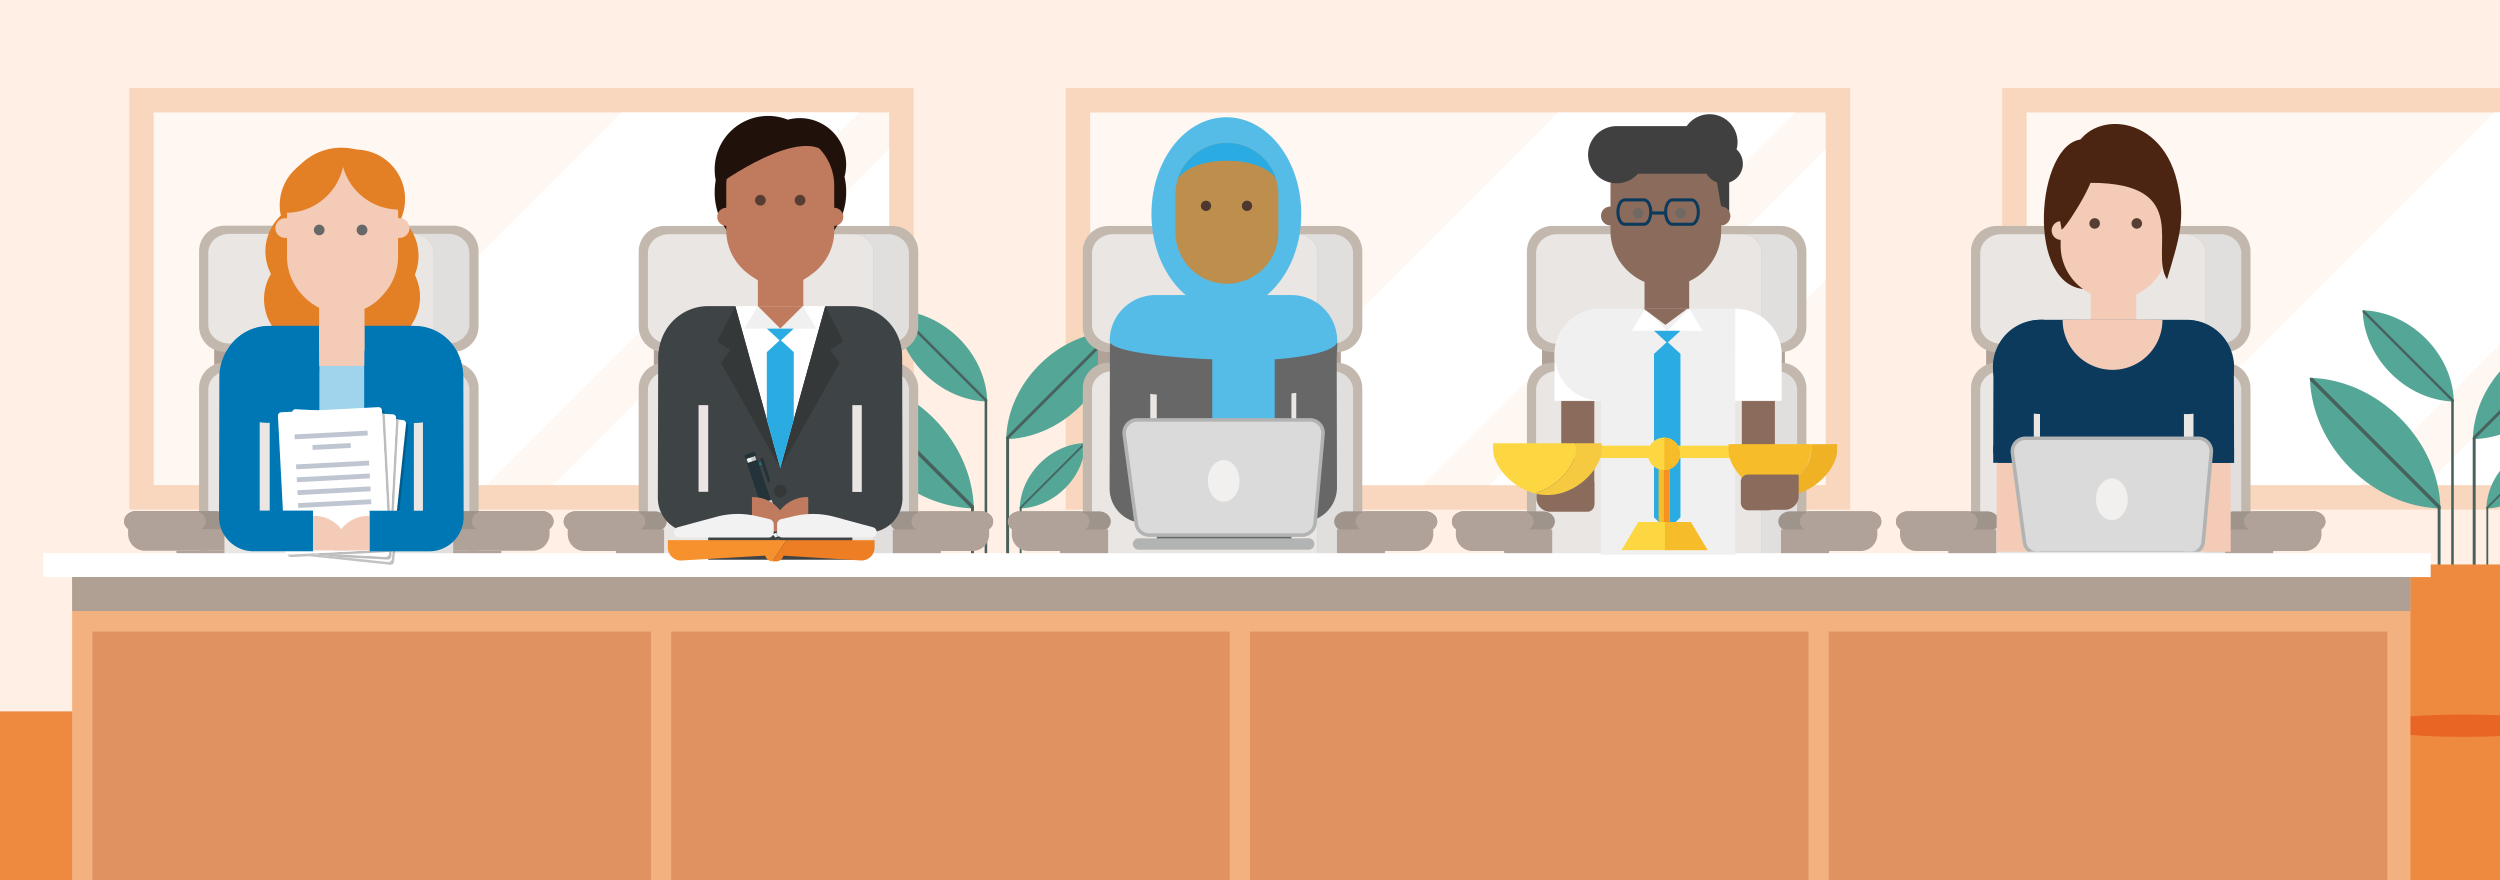 <svg id="Layer_1" data-name="Layer 1" xmlns="http://www.w3.org/2000/svg" xmlns:xlink="http://www.w3.org/1999/xlink" viewBox="0 0 3750 1320"><rect x="0" y="0" width="3750" height="1320" fill="#808080" stroke="none"/><defs><style>.cls-1{fill:none;}.cls-2{clip-path:url(#clip-path);}.cls-3{fill:#ffefe5;}.cls-4{fill:#ed8a40;}.cls-5{fill:#f9d7be;}.cls-6{fill:#fff7f2;}.cls-7{clip-path:url(#clip-path-2);}.cls-31,.cls-36,.cls-63,.cls-8{fill:#fff;}.cls-9{clip-path:url(#clip-path-3);}.cls-10{clip-path:url(#clip-path-4);}.cls-11{fill:#54a696;}.cls-12{fill:#47615d;}.cls-13{fill:#e86524;}.cls-14{fill:#b0a298;}.cls-15{fill:#c3b8ae;}.cls-16{fill:#e1dfdd;}.cls-17{fill:#eae6e3;}.cls-18{fill:#9f948c;}.cls-19{fill:#f3b180;}.cls-20{fill:#b0a093;}.cls-21{fill:#e09360;}.cls-22{clip-path:url(#clip-path-5);}.cls-23{fill:#f3cbb7;}.cls-24{fill:#0c3a5c;}.cls-25{fill:#4b2511;}.cls-26{fill:#573e32;}.cls-27{fill:#b2b3b3;}.cls-28{fill:#dbdada;}.cls-29{fill:#f1f0ef;}.cls-30{fill:#8b6c5c;}.cls-31,.cls-36{stroke-miterlimit:10;}.cls-31{stroke:url(#linear-gradient);}.cls-32{fill:#f0f0f0;}.cls-33{fill:#2aace2;}.cls-34,.cls-42{fill:#666766;}.cls-34{opacity:0.7;}.cls-34,.cls-62{isolation:isolate;}.cls-35{fill:#404040;}.cls-36{stroke:url(#linear-gradient-2);}.cls-37{fill:#f7bc2a;}.cls-38{fill:#f6901e;}.cls-39{fill:#fdd742;}.cls-40{fill:#f5ca41;}.cls-41{fill:#eeb224;}.cls-43{fill:#be8e4d;}.cls-44{fill:#0077b5;}.cls-45{fill:#55bce8;}.cls-46{fill:#4d372f;}.cls-47{fill:#c07b5f;}.cls-48{fill:#20120b;}.cls-49{fill:#3e4346;}.cls-50{fill:#343839;}.cls-51{fill:#0a8688;}.cls-52{fill:#243239;}.cls-53{fill:#edf2f2;}.cls-54{opacity:0.2;}.cls-55{fill:#f6912d;}.cls-56{fill:#f2f2f2;}.cls-57{fill:#ed7e23;}.cls-58{fill:#e38026;}.cls-59{fill:#040505;}.cls-60{fill:#9fd4ec;}.cls-61{fill:#676868;}.cls-62{fill:#0e0f1a;opacity:0.25;}.cls-62,.cls-63,.cls-64,.cls-65{fill-rule:evenodd;}.cls-64{fill:#bebdbd;}.cls-65{fill:#c0c6d1;}</style><clipPath id="clip-path"><rect class="cls-1" width="3750" height="1320"/></clipPath><clipPath id="clip-path-2"><rect class="cls-1" x="230.57" y="168.68" width="1103.15" height="558.92"/></clipPath><clipPath id="clip-path-3"><rect class="cls-1" x="1635.31" y="168.75" width="1103.15" height="558.92"/></clipPath><clipPath id="clip-path-4"><rect class="cls-1" x="3040.05" y="168.71" width="1103.15" height="558.92"/></clipPath><clipPath id="clip-path-5"><rect class="cls-1" x="2878.87" y="165.42" width="568" height="662.2"/></clipPath><linearGradient id="linear-gradient" x1="2366.71" y1="719.36" x2="2366.71" y2="858.37" gradientTransform="matrix(1, 0, 0, -1, 0, 1321)" gradientUnits="userSpaceOnUse"><stop offset="0" stop-color="#fff" stop-opacity="0.5"/><stop offset="1" stop-color="#fff" stop-opacity="0"/></linearGradient><linearGradient id="linear-gradient-2" x1="6647.14" y1="719.36" x2="6647.14" y2="858.37" gradientTransform="translate(9284.73 1321) rotate(180)" xlink:href="#linear-gradient"/></defs><g class="cls-2"><g id="BG"><rect class="cls-3" x="-107.8" y="-2.87" width="4554.93" height="1321.84"/><rect class="cls-4" x="-107.8" y="1067.04" width="4557.2" height="255"/><rect class="cls-5" x="193.86" y="131.88" width="1176.74" height="632.51"/><rect class="cls-6" x="230.57" y="168.68" width="1103.15" height="558.92"/><g class="cls-7"><rect class="cls-8" x="285.38" y="268.13" width="1199.02" height="252.33" transform="translate(-19.63 741.2) rotate(-45)"/><rect class="cls-8" x="534.8" y="451.45" width="1199.02" height="139.48" transform="translate(-36.3 954.73) rotate(-45)"/></g><rect class="cls-5" x="1598.56" y="131.88" width="1176.74" height="632.51"/><rect class="cls-6" x="1635.31" y="168.75" width="1103.15" height="558.92"/><g class="cls-9"><rect class="cls-8" x="1690.15" y="268.16" width="1199.02" height="252.33" transform="translate(391.79 1734.53) rotate(-45)"/><rect class="cls-8" x="1939.51" y="451.42" width="1199.02" height="139.48" transform="translate(375.15 1948) rotate(-45)"/></g><rect class="cls-5" x="3003.26" y="131.88" width="1176.74" height="632.51"/><rect class="cls-6" x="3040.05" y="168.71" width="1103.15" height="558.92"/><g class="cls-10"><rect class="cls-8" x="3094.86" y="268.13" width="1199.02" height="252.33" transform="translate(803.24 2727.8) rotate(-45)"/><rect class="cls-8" x="3344.21" y="451.38" width="1199.02" height="139.48" transform="translate(786.6 2941.27) rotate(-45)"/></g><ellipse class="cls-4" cx="1495.48" cy="1100.38" rx="152.7" ry="11.05"/><path class="cls-11" d="M1460.85,762.72c-1.38-.1-2.66-.1-4-.2h-.4c-45.87-2.27-93.41-22.69-131.1-60.37s-58.2-85.43-60.37-131.5c-.1-1.38-.1-2.66-.19-4,1.28.1,2.66.1,3.94.2,46.07,2.17,93.71,22.69,131.5,60.37s58.2,85.42,60.37,131.39v.79A14.34,14.34,0,0,1,1460.85,762.72Z"/><path class="cls-12" d="M1460.85,762.72c-1.38-.1-2.66-.1-4-.2L1264.94,570.65c-.1-1.38-.1-2.66-.19-4,1.28.1,2.66.1,3.94.2q95.88,95.88,191.87,191.86v.79A13.15,13.15,0,0,1,1460.85,762.72Z"/><path class="cls-11" d="M1480.78,602.32c-.89,0-1.88-.1-2.76-.1a3,3,0,0,1-1-.1c-31.76-1.77-64.61-16-90.65-42.12-26.34-26.34-40.65-59.58-42.13-91.74-.09-1-.09-1.87-.09-2.76.88,0,1.87.1,2.76.1,32.16,1.58,65.4,15.78,91.74,42.12s40.64,59.68,42.12,91.74v.1A12.73,12.73,0,0,0,1480.78,602.32Z"/><path class="cls-12" d="M1480.78,602.32c-.89,0-1.88-.1-2.76-.1l-1-1L1344.16,468.36a26.49,26.49,0,0,1-.1-2.76c.88,0,1.87.1,2.76.1q66.89,66.87,133.86,133.86v.1A23.74,23.74,0,0,0,1480.78,602.32Z"/><path class="cls-11" d="M1628,664.37c0,.69-.1,1.38-.1,2-1.09,23.08-11.35,47-30.29,65.89-18.74,18.75-42.31,29-65.2,30.29a2.15,2.15,0,0,0-.79.1c-.69,0-1.28.1-2,.1,0-.7.1-1.39.1-2h0c1.08-23.08,11.34-47,30.28-65.89s42.81-29.2,66-30.29C1626.67,664.47,1627.36,664.47,1628,664.37Z"/><path class="cls-12" d="M1628,664.37c0,.69-.1,1.38-.1,2l-96.28,96.28c-.69,0-1.28.1-2,.1,0-.7.1-1.39.1-2h0L1626,664.47A12.55,12.55,0,0,0,1628,664.37Z"/><path class="cls-11" d="M1670.77,497.16c0,1.09-.1,2.17-.1,3.26-1.87,38-18.74,77.34-49.82,108.41-30.87,30.78-69.74,47.64-107.22,49.72-.4,0-.79.1-1.19.1-1.08.09-2.17.09-3.25.09a5.16,5.16,0,0,1,.1-1.28,13,13,0,0,1,.1-2c1.77-38,18.64-77.24,49.81-108.41s70.43-48,108.41-49.82C1668.6,497.16,1669.68,497.16,1670.77,497.16Z"/><path class="cls-12" d="M1670.77,497.16c0,1.09-.1,2.17-.1,3.26L1512.44,658.65c-1.08.09-2.17.09-3.25.09a5.16,5.16,0,0,1,.1-1.28,13,13,0,0,1,.1-2l158.22-158.23C1668.6,497.16,1669.68,497.16,1670.77,497.16Z"/><path class="cls-12" d="M1513.63,657.46V847.85h-4.44v-189a5.12,5.12,0,0,1,.1-1.28C1510.67,657.46,1512.15,657.46,1513.63,657.46Z"/><path class="cls-12" d="M1480.78,602.32V847.85h-3.85V599.66h3.75A23.74,23.74,0,0,0,1480.78,602.32Z"/><path class="cls-12" d="M1532.37,760.74v87.11h-2.76v-85c0-.69.1-1.38.1-2h0A23.57,23.57,0,0,1,1532.37,760.74Z"/><path class="cls-12" d="M1460.85,762.72v85h-4.34V759.46h4.24C1460.85,760.64,1460.85,761.73,1460.85,762.72Z"/><path class="cls-4" d="M1570.74,1083H1420.21q-34.34-118.08-68.56-236.26H1639.4Q1605.07,965,1570.74,1083Z"/><ellipse class="cls-13" cx="1495.48" cy="1088.54" rx="144.91" ry="16.77"/><ellipse class="cls-4" cx="3695.36" cy="1100.38" rx="152.7" ry="11.05"/><path class="cls-11" d="M3660.83,762.72c-1.38-.1-2.66-.1-4-.2h-.4c-45.87-2.27-93.41-22.69-131.1-60.37s-58.2-85.43-60.37-131.5c-.1-1.38-.1-2.66-.19-4,1.28.1,2.66.1,3.94.2,46.07,2.17,93.71,22.69,131.5,60.37s58.2,85.42,60.37,131.39v.79C3660.73,760.64,3660.73,761.73,3660.83,762.72Z"/><path class="cls-12" d="M3660.83,762.72c-1.38-.1-2.66-.1-4-.2L3464.92,570.65c-.1-1.38-.1-2.66-.19-4,1.28.1,2.66.1,3.94.2q95.88,95.88,191.87,191.86v.79C3660.73,760.64,3660.73,761.73,3660.83,762.72Z"/><path class="cls-11" d="M3680.66,602.32c-.89,0-1.87-.1-2.76-.1a3,3,0,0,1-1-.1c-31.76-1.77-64.61-16-90.65-42.12-26.34-26.34-40.65-59.58-42.12-91.74a26.4,26.4,0,0,1-.1-2.76c.88,0,1.87.1,2.76.1,32.16,1.58,65.4,15.78,91.74,42.12s40.64,59.68,42.12,91.74v.1A25.4,25.4,0,0,0,3680.66,602.32Z"/><path class="cls-12" d="M3680.66,602.32c-.89,0-1.87-.1-2.76-.1l-1-1L3544,468.36a26.49,26.49,0,0,1-.1-2.76c.89,0,1.87.1,2.76.1q66.89,66.87,133.86,133.86v.1C3680.56,600.54,3680.66,601.43,3680.66,602.32Z"/><path class="cls-11" d="M3827.94,664.37c0,.69-.1,1.38-.1,2-1.09,23.08-11.35,47-30.29,65.89-18.74,18.75-42.31,29-65.2,30.29a2.15,2.15,0,0,0-.79.1c-.69,0-1.28.1-2,.1,0-.7.1-1.39.1-2h0c1.08-23.08,11.34-47,30.28-65.89s42.81-29.2,66-30.29C3826.56,664.47,3827.25,664.47,3827.94,664.37Z"/><path class="cls-12" d="M3827.94,664.37c0,.69-.1,1.38-.1,2l-96.28,96.28c-.69,0-1.28.1-2,.1,0-.7.1-1.39.1-2h0L3826,664.47A13.74,13.74,0,0,0,3827.94,664.37Z"/><path class="cls-11" d="M3870.75,497.16c0,1.09-.1,2.17-.1,3.26-1.87,38-18.74,77.34-49.82,108.41-30.87,30.78-69.74,47.64-107.22,49.72-.4,0-.79.1-1.19.1-1.08.09-2.17.09-3.25.09a5.16,5.16,0,0,1,.1-1.28,13,13,0,0,1,.1-2c1.77-38,18.64-77.24,49.81-108.41s70.43-48,108.41-49.82A31.3,31.3,0,0,1,3870.75,497.16Z"/><path class="cls-12" d="M3870.75,497.16c0,1.09-.1,2.17-.1,3.26q-79.17,79.16-158.23,158.23c-1.08.09-2.17.09-3.25.09a5.16,5.16,0,0,1,.1-1.28,13,13,0,0,1,.1-2l158.22-158.23A31.3,31.3,0,0,1,3870.75,497.16Z"/><path class="cls-12" d="M3713.51,657.46V847.85h-4.44v-189a5.12,5.12,0,0,1,.1-1.28C3710.55,657.46,3712,657.46,3713.51,657.46Z"/><path class="cls-12" d="M3680.66,602.32V847.85h-3.85V599.66h3.75C3680.56,600.54,3680.66,601.43,3680.66,602.32Z"/><path class="cls-12" d="M3732.35,760.74v87.11h-2.76v-85c0-.69.1-1.38.1-2h0A23.57,23.57,0,0,1,3732.35,760.74Z"/><path class="cls-12" d="M3660.83,762.72v85h-4.34V759.46h4.24C3660.73,760.64,3660.73,761.73,3660.83,762.72Z"/><path class="cls-4" d="M3770.62,1083H3620.09q-34.32-118.08-68.56-236.26h287.75Q3805,965,3770.62,1083Z"/><ellipse class="cls-13" cx="3695.36" cy="1088.54" rx="144.91" ry="16.77"/></g><g id="chairs"><rect class="cls-14" x="321.31" y="474.57" width="30.19" height="312.31"/><rect class="cls-14" x="655.51" y="474.57" width="30.19" height="312.31"/><path class="cls-15" d="M679.49,527.74H337a38.35,38.35,0,0,1-38.37-38.37V376.92A38.35,38.35,0,0,1,337,338.54h342.5a38.36,38.36,0,0,1,38.37,38.38V489.37A38.42,38.42,0,0,1,679.49,527.74Z"/><path class="cls-16" d="M704,379V487c0,15.59-14.21,28.22-31.67,28.22H619c17.46,0,31.66-12.63,31.66-28.22V379c0-15.59-14.2-28.22-31.66-28.22h53.26C689.84,350.77,704,363.5,704,379Z"/><path class="cls-15" d="M679.49,979H337a38.35,38.35,0,0,1-38.37-38.37V582.1A38.35,38.35,0,0,1,337,543.72h342.5a38.36,38.36,0,0,1,38.37,38.38V940.67A38.35,38.35,0,0,1,679.49,979Z"/><path class="cls-16" d="M704,584.27V938.4c0,15.59-14.21,28.21-31.67,28.21H619c17.46,0,31.66-12.62,31.66-28.21V584.27c0-15.59-14.2-28.22-31.66-28.22h53.26C689.84,556.05,704,568.78,704,584.27Z"/><path class="cls-17" d="M650.68,379V487c0,15.59-14.2,28.22-31.66,28.22H344.09c-17.46,0-31.66-12.63-31.66-28.22V379c0-15.59,14.2-28.22,31.66-28.22H619C636.57,350.77,650.68,363.5,650.68,379Z"/><path class="cls-17" d="M650.68,584.27V938.4c0,15.59-14.2,28.21-31.66,28.21H344.09c-17.46,0-31.66-12.62-31.66-28.21V584.27c0-15.59,14.2-28.22,31.66-28.22H619C636.57,556.05,650.68,568.78,650.68,584.27Z"/><path class="cls-18" d="M340.74,781.85a14,14,0,0,1-5.33,10.85,19.73,19.73,0,0,1-12.72,4.54H204.31c-10,0-18.05-6.9-18.05-15.29a14,14,0,0,1,5.33-10.85,19.79,19.79,0,0,1,12.72-4.54H322.69C332.65,766.46,340.74,773.37,340.74,781.85Z"/><path class="cls-14" d="M336.69,793.69H192.18V801a25.09,25.09,0,0,0,25.06,25.06H336.69Z"/><polygon class="cls-14" points="336.69 826.14 264.39 826.14 284.51 1011.79 336.69 1011.79 336.69 826.14"/><path class="cls-14" d="M308.58,781.85a14,14,0,0,1-5.33,10.85,19.73,19.73,0,0,1-12.72,4.54H204.21c-10,0-18.05-6.9-18.05-15.29a14,14,0,0,1,5.33-10.85,19.79,19.79,0,0,1,12.72-4.54h86.32C300.49,766.46,308.58,773.37,308.58,781.85Z"/><path class="cls-18" d="M675.84,781.85a14,14,0,0,0,5.32,10.85,19.78,19.78,0,0,0,12.73,4.54H812.26c10,0,18-6.9,18-15.29A14,14,0,0,0,825,771.1a19.83,19.83,0,0,0-12.73-4.54H693.89C683.92,766.46,675.84,773.37,675.84,781.85Z"/><path class="cls-14" d="M679.78,793.69H824.3V801a25.1,25.1,0,0,1-25.06,25.06H679.78Z"/><polygon class="cls-14" points="679.78 826.14 752.09 826.14 731.97 1011.79 679.78 1011.79 679.78 826.14"/><path class="cls-14" d="M707.9,781.85a14,14,0,0,0,5.32,10.85A19.78,19.78,0,0,0,726,797.24h86.31c10,0,18-6.9,18-15.29A14,14,0,0,0,825,771.1a19.83,19.83,0,0,0-12.73-4.54H726C716,766.46,707.9,773.37,707.9,781.85Z"/><rect class="cls-14" x="980.75" y="474.97" width="30.19" height="312.31"/><rect class="cls-14" x="1314.86" y="474.97" width="30.19" height="312.31"/><path class="cls-15" d="M1338.93,528.14H996.43a38.35,38.35,0,0,1-38.37-38.38V377.31a38.35,38.35,0,0,1,38.37-38.37h342.5a38.35,38.35,0,0,1,38.37,38.37V489.76A38.35,38.35,0,0,1,1338.93,528.14Z"/><path class="cls-16" d="M1363.39,379.48v108c0,15.58-14.2,28.21-31.66,28.21h-53.27c17.46,0,31.66-12.63,31.66-28.21v-108c0-15.59-14.2-28.21-31.66-28.21h53.27C1349.19,351.27,1363.39,363.89,1363.39,379.48Z"/><path class="cls-15" d="M1338.93,979.54H996.43a38.35,38.35,0,0,1-38.37-38.38V582.49a38.35,38.35,0,0,1,38.37-38.37h342.5a38.35,38.35,0,0,1,38.37,38.37V941.07A38.44,38.44,0,0,1,1338.93,979.54Z"/><path class="cls-16" d="M1363.39,584.76V938.9c0,15.58-14.2,28.21-31.66,28.21h-53.27c17.46,0,31.66-12.63,31.66-28.21V584.76c0-15.59-14.2-28.21-31.66-28.21h53.27C1349.19,556.55,1363.39,569.17,1363.39,584.76Z"/><path class="cls-17" d="M1310.12,379.48v108c0,15.58-14.2,28.21-31.66,28.21H1003.53c-17.46,0-31.66-12.63-31.66-28.21v-108c0-15.59,14.2-28.21,31.66-28.21h274.93C1295.92,351.27,1310.12,363.89,1310.12,379.48Z"/><path class="cls-17" d="M1310.12,584.76V938.9c0,15.58-14.2,28.21-31.66,28.21H1003.53c-17.46,0-31.66-12.63-31.66-28.21V584.76c0-15.59,14.2-28.21,31.66-28.21h274.93C1295.92,556.55,1310.12,569.17,1310.12,584.76Z"/><path class="cls-18" d="M1000.08,782.25a14,14,0,0,1-5.33,10.85A19.79,19.79,0,0,1,982,797.64H863.66c-10,0-18.06-6.91-18.06-15.29a14,14,0,0,1,5.33-10.86A19.81,19.81,0,0,1,863.66,767H982C992,767,1000.08,773.76,1000.08,782.25Z"/><path class="cls-14" d="M996,794.18H851.62v7.3a25.1,25.1,0,0,0,25.06,25.06H996.14V794.18Z"/><polygon class="cls-14" points="996.04 826.54 923.83 826.54 943.85 1012.19 996.04 1012.19 996.04 826.54"/><path class="cls-14" d="M968,782.25a14,14,0,0,1-5.32,10.85A19.83,19.83,0,0,1,950,797.64H863.66c-10,0-18.06-6.91-18.06-15.29a14,14,0,0,1,5.33-10.86A19.81,19.81,0,0,1,863.66,767H950C959.93,767,968,773.76,968,782.25Z"/><path class="cls-18" d="M1335.18,782.25a14,14,0,0,0,5.33,10.85,19.79,19.79,0,0,0,12.72,4.54H1471.6c10,0,18.06-6.91,18.06-15.29a14,14,0,0,0-5.33-10.86A19.81,19.81,0,0,0,1471.6,767H1353.23C1343.27,767,1335.18,773.76,1335.18,782.25Z"/><path class="cls-14" d="M1339.22,794.18h144.52v7.3a25.1,25.1,0,0,1-25.06,25.06H1339.22Z"/><polygon class="cls-14" points="1339.22 826.54 1411.43 826.54 1391.41 1012.19 1339.22 1012.19 1339.22 826.54"/><path class="cls-14" d="M1367.34,782.25a14,14,0,0,0,5.32,10.85,19.83,19.83,0,0,0,12.73,4.54h86.31c10,0,18.06-6.91,18.06-15.29a14,14,0,0,0-5.33-10.86A19.81,19.81,0,0,0,1471.7,767h-86.31C1375.43,767,1367.34,773.76,1367.34,782.25Z"/><rect class="cls-14" x="1646.9" y="474.97" width="30.19" height="312.31"/><rect class="cls-14" x="1981.01" y="474.97" width="30.19" height="312.31"/><path class="cls-15" d="M2005.08,528.14h-342.5a38.35,38.35,0,0,1-38.37-38.38V377.31a38.35,38.35,0,0,1,38.37-38.37h342.5a38.35,38.35,0,0,1,38.37,38.37V489.76A38.35,38.35,0,0,1,2005.08,528.14Z"/><path class="cls-16" d="M2029.54,379.48v108c0,15.58-14.2,28.21-31.66,28.21h-53.27c17.46,0,31.66-12.63,31.66-28.21v-108c0-15.59-14.2-28.21-31.66-28.21h53.27C2015.34,351.27,2029.54,363.89,2029.54,379.48Z"/><path class="cls-15" d="M2005.08,979.54h-342.5a38.35,38.35,0,0,1-38.37-38.38V582.49a38.35,38.35,0,0,1,38.37-38.37h342.5a38.35,38.35,0,0,1,38.37,38.37V941.07A38.44,38.44,0,0,1,2005.08,979.54Z"/><path class="cls-16" d="M2029.54,584.76V938.9c0,15.58-14.2,28.21-31.66,28.21h-53.27c17.46,0,31.66-12.63,31.66-28.21V584.76c0-15.59-14.2-28.21-31.66-28.21h53.27C2015.34,556.55,2029.54,569.17,2029.54,584.76Z"/><path class="cls-17" d="M1976.27,379.48v108c0,15.58-14.2,28.21-31.66,28.21H1669.68c-17.46,0-31.66-12.63-31.66-28.21v-108c0-15.59,14.2-28.21,31.66-28.21h274.93C1962.07,351.27,1976.27,363.89,1976.27,379.48Z"/><path class="cls-17" d="M1976.27,584.76V938.9c0,15.58-14.2,28.21-31.66,28.21H1669.68c-17.46,0-31.66-12.63-31.66-28.21V584.76c0-15.59,14.2-28.21,31.66-28.21h274.93C1962.07,556.55,1976.27,569.17,1976.27,584.76Z"/><path class="cls-18" d="M1666.23,782.25a14,14,0,0,1-5.33,10.85,19.79,19.79,0,0,1-12.72,4.54H1529.8c-10,0-18-6.91-18-15.29a14,14,0,0,1,5.33-10.86A19.8,19.8,0,0,1,1529.8,767h118.38C1658.14,767,1666.23,773.76,1666.23,782.25Z"/><path class="cls-14" d="M1662.19,794.18H1517.67v7.3a25.1,25.1,0,0,0,25.06,25.06h119.46Z"/><polygon class="cls-14" points="1662.19 826.54 1589.98 826.54 1610 1012.19 1662.19 1012.19 1662.19 826.54"/><path class="cls-14" d="M1634.17,782.25a14,14,0,0,1-5.33,10.85,19.79,19.79,0,0,1-12.72,4.54H1529.8c-10,0-18-6.91-18-15.29a14,14,0,0,1,5.33-10.86A19.8,19.8,0,0,1,1529.8,767h86.32C1626.08,767,1634.17,773.76,1634.17,782.25Z"/><path class="cls-18" d="M2001.33,782.25a14,14,0,0,0,5.32,10.85,19.83,19.83,0,0,0,12.73,4.54h118.37c10,0,18.06-6.91,18.06-15.29a14,14,0,0,0-5.33-10.86,19.81,19.81,0,0,0-12.73-4.53H2019.38C2009.42,767,2001.33,773.76,2001.33,782.25Z"/><path class="cls-14" d="M2005.37,794.18h144.52v7.3a25.1,25.1,0,0,1-25.06,25.06H2005.37Z"/><polygon class="cls-14" points="2005.37 826.54 2077.58 826.54 2057.56 1012.19 2005.37 1012.19 2005.37 826.54"/><path class="cls-14" d="M2033.49,782.25a14,14,0,0,0,5.32,10.85,19.83,19.83,0,0,0,12.73,4.54h86.31c10,0,18.05-6.91,18.05-15.29a14,14,0,0,0-5.32-10.86,19.83,19.83,0,0,0-12.73-4.53h-86.31C2041.58,767,2033.49,773.76,2033.49,782.25Z"/><rect class="cls-14" x="2313.05" y="474.97" width="30.19" height="312.31"/><rect class="cls-14" x="2647.16" y="474.97" width="30.19" height="312.31"/><path class="cls-15" d="M2671.23,528.14h-342.5a38.35,38.35,0,0,1-38.37-38.38V377.31a38.35,38.35,0,0,1,38.37-38.37h342.5a38.35,38.35,0,0,1,38.37,38.37V489.76A38.36,38.36,0,0,1,2671.23,528.14Z"/><path class="cls-16" d="M2695.69,379.48v108c0,15.58-14.2,28.21-31.67,28.21h-53.26c17.46,0,31.66-12.63,31.66-28.21v-108c0-15.59-14.2-28.21-31.66-28.21H2664C2681.49,351.27,2695.69,363.89,2695.69,379.48Z"/><path class="cls-15" d="M2671.23,979.54h-342.5a38.35,38.35,0,0,1-38.37-38.38V582.49a38.35,38.35,0,0,1,38.37-38.37h342.5a38.35,38.35,0,0,1,38.37,38.37V941.07A38.44,38.44,0,0,1,2671.23,979.54Z"/><path class="cls-16" d="M2695.69,584.76V938.9c0,15.58-14.2,28.21-31.67,28.21h-53.26c17.46,0,31.66-12.63,31.66-28.21V584.76c0-15.59-14.2-28.21-31.66-28.21H2664C2681.49,556.55,2695.69,569.17,2695.69,584.76Z"/><path class="cls-17" d="M2642.42,379.48v108c0,15.58-14.2,28.21-31.66,28.21H2335.83c-17.46,0-31.66-12.63-31.66-28.21v-108c0-15.59,14.2-28.21,31.66-28.21h274.93C2628.22,351.27,2642.42,363.89,2642.42,379.48Z"/><path class="cls-17" d="M2642.42,584.76V938.9c0,15.58-14.2,28.21-31.66,28.21H2335.83c-17.46,0-31.66-12.63-31.66-28.21V584.76c0-15.59,14.2-28.21,31.66-28.21h274.93C2628.22,556.55,2642.42,569.17,2642.42,584.76Z"/><path class="cls-18" d="M2332.38,782.25a14,14,0,0,1-5.33,10.85,19.79,19.79,0,0,1-12.72,4.54H2196c-10,0-18-6.91-18-15.29a14,14,0,0,1,5.33-10.86A19.78,19.78,0,0,1,2196,767h118.38C2324.29,767,2332.38,773.76,2332.38,782.25Z"/><path class="cls-14" d="M2328.34,794.18H2183.82v7.3a25.1,25.1,0,0,0,25.06,25.06h119.46Z"/><polygon class="cls-14" points="2328.34 826.54 2256.13 826.54 2276.15 1012.19 2328.34 1012.19 2328.34 826.54"/><path class="cls-14" d="M2300.22,782.25a14,14,0,0,1-5.32,10.85,19.83,19.83,0,0,1-12.73,4.54h-86.31c-10,0-18.06-6.91-18.06-15.29a14,14,0,0,1,5.33-10.86,19.81,19.81,0,0,1,12.73-4.53h86.31C2292.13,767,2300.22,773.76,2300.22,782.25Z"/><path class="cls-18" d="M2667.48,782.25a14,14,0,0,0,5.32,10.85,19.83,19.83,0,0,0,12.73,4.54H2803.9c10,0,18.06-6.91,18.06-15.29a14,14,0,0,0-5.33-10.86A19.81,19.81,0,0,0,2803.9,767H2685.53C2675.57,767,2667.48,773.76,2667.48,782.25Z"/><path class="cls-14" d="M2671.52,794.18H2816v7.3A25.1,25.1,0,0,1,2791,826.54H2671.52Z"/><polygon class="cls-14" points="2671.52 826.54 2743.73 826.54 2723.7 1012.19 2671.52 1012.19 2671.52 826.54"/><path class="cls-14" d="M2699.64,782.25A14,14,0,0,0,2705,793.1a19.83,19.83,0,0,0,12.73,4.54H2804c10,0,18.05-6.91,18.05-15.29a14,14,0,0,0-5.32-10.86A19.83,19.83,0,0,0,2804,767h-86.31C2707.72,767,2699.64,773.76,2699.64,782.25Z"/><rect class="cls-14" x="2979.2" y="474.97" width="30.19" height="312.31"/><rect class="cls-14" x="3313.31" y="474.97" width="30.19" height="312.31"/><path class="cls-15" d="M3337.38,528.14h-342.5a38.35,38.35,0,0,1-38.37-38.38V377.31a38.35,38.35,0,0,1,38.37-38.37h342.5a38.35,38.35,0,0,1,38.37,38.37V489.76A38.36,38.36,0,0,1,3337.38,528.14Z"/><path class="cls-16" d="M3361.84,379.48v108c0,15.58-14.21,28.21-31.67,28.21h-53.26c17.46,0,31.66-12.63,31.66-28.21v-108c0-15.59-14.2-28.21-31.66-28.21h53.26C3347.63,351.27,3361.84,363.89,3361.84,379.48Z"/><path class="cls-15" d="M3337.38,979.54h-342.5a38.35,38.35,0,0,1-38.37-38.38V582.49a38.35,38.35,0,0,1,38.37-38.37h342.5a38.35,38.35,0,0,1,38.37,38.37V941.07A38.44,38.44,0,0,1,3337.38,979.54Z"/><path class="cls-16" d="M3361.84,584.76V938.9c0,15.58-14.21,28.21-31.67,28.21h-53.26c17.46,0,31.66-12.63,31.66-28.21V584.76c0-15.59-14.2-28.21-31.66-28.21h53.26C3347.63,556.55,3361.84,569.17,3361.84,584.76Z"/><path class="cls-17" d="M3308.57,379.48v108c0,15.58-14.2,28.21-31.66,28.21H3002c-17.46,0-31.66-12.63-31.66-28.21v-108c0-15.59,14.2-28.21,31.66-28.21h274.93C3294.37,351.27,3308.57,363.89,3308.57,379.48Z"/><path class="cls-17" d="M3308.57,584.76V938.9c0,15.58-14.2,28.21-31.66,28.21H3002c-17.46,0-31.66-12.63-31.66-28.21V584.76c0-15.59,14.2-28.21,31.66-28.21h274.93C3294.37,556.55,3308.57,569.17,3308.57,584.76Z"/><path class="cls-18" d="M2998.53,782.25a14,14,0,0,1-5.33,10.85,19.79,19.79,0,0,1-12.72,4.54H2862.1c-10,0-18-6.91-18-15.29a14,14,0,0,1,5.33-10.86A19.78,19.78,0,0,1,2862.1,767h118.38C2990.44,767,2998.53,773.76,2998.53,782.25Z"/><path class="cls-14" d="M2994.49,794.18H2850v7.3A25.1,25.1,0,0,0,2875,826.54h119.46Z"/><polygon class="cls-14" points="2994.49 826.54 2922.28 826.54 2942.3 1012.19 2994.49 1012.19 2994.49 826.54"/><path class="cls-14" d="M2966.37,782.25A14,14,0,0,1,2961,793.1a19.79,19.79,0,0,1-12.72,4.54H2862c-10,0-18.06-6.91-18.06-15.29a14,14,0,0,1,5.33-10.86A19.81,19.81,0,0,1,2862,767h86.31C2958.28,767,2966.37,773.76,2966.37,782.25Z"/><path class="cls-18" d="M3333.63,782.25A14,14,0,0,0,3339,793.1a19.83,19.83,0,0,0,12.73,4.54h118.37c10,0,18-6.91,18-15.29a14,14,0,0,0-5.32-10.86,19.81,19.81,0,0,0-12.73-4.53H3351.68C3341.72,767,3333.63,773.76,3333.63,782.25Z"/><path class="cls-14" d="M3337.67,794.18h144.52v7.3a25.1,25.1,0,0,1-25.06,25.06H3337.67Z"/><polygon class="cls-14" points="3337.67 826.54 3409.88 826.54 3389.85 1012.19 3337.67 1012.19 3337.67 826.54"/><path class="cls-14" d="M3365.79,782.25a14,14,0,0,0,5.32,10.85,19.81,19.81,0,0,0,12.73,4.54h86.31c10,0,18-6.91,18-15.29a14,14,0,0,0-5.32-10.86,19.83,19.83,0,0,0-12.73-4.53h-86.31C3373.78,767,3365.79,773.76,3365.79,782.25Z"/></g><g id="desk"><rect class="cls-8" x="64.93" y="829.79" width="3581.11" height="35.81"/><rect class="cls-19" x="108.23" y="865.5" width="3507.42" height="628.76"/><rect class="cls-20" x="108.23" y="865.5" width="3507.42" height="51.1"/><rect class="cls-21" x="138.62" y="947.38" width="837.99" height="506.15"/><rect class="cls-21" x="1006.69" y="947.38" width="837.99" height="506.15"/><rect class="cls-21" x="1874.87" y="947.38" width="837.99" height="506.15"/><rect class="cls-21" x="2743.04" y="947.38" width="837.99" height="506.15"/></g><g id="Debbie"><g class="cls-22"><path class="cls-23" d="M3170.27,523.21h0a34.14,34.14,0,0,1-34.13-34.14V434.82a34.14,34.14,0,0,1,34.13-34.13h0a34.14,34.14,0,0,1,34.13,34.13v54.25A34.14,34.14,0,0,1,3170.27,523.21Z"/><path class="cls-24" d="M3351.09,550.53a70.63,70.63,0,0,1-70.63,70.63c-1.48,0-3-.1-4.54-.2V1125H3060v-504a70.63,70.63,0,1,1,0-141.26h215.93v.2c1.48-.1,3-.2,4.54-.2A70.71,70.71,0,0,1,3351.09,550.53Z"/><path class="cls-23" d="M3130.52,479.21l-36.6.69a74.87,74.87,0,1,0,149.74,0l-36.89-.69Z"/><path class="cls-24" d="M3320.7,704.12c16.87,0,30.49-13.22,30.39-29.59l-.3-120.55v-.49c0-38.77-32.55-73.59-72.5-73.59-1.09,0-2.27,0-3.36.1V620.27c1.09,0,2.17.1,3.36.1a78.91,78.91,0,0,0,11.93-1v55.34c0,16.18,13.71,29.4,30.48,29.4Zm-30.48-148.56v-.29h0c0-.3,0-.5.1,0A.71.71,0,0,0,3290.22,555.56Z"/><path class="cls-23" d="M3295.25,883.06h0V694.26h50.81v138A50.73,50.73,0,0,1,3295.25,883.06Z"/><path class="cls-24" d="M3320.7,645.23h0a30.39,30.39,0,0,0-30.38,30.38v18.84h60.87V675.61A30.55,30.55,0,0,0,3320.7,645.23Z"/><path class="cls-25" d="M3131.21,433.83c20.22-.19,36.5-24.95,36.5-55.73s43.1-173.22-43.9-169.18C3054.07,212.18,3036.51,434.62,3131.21,433.83Z"/><path class="cls-23" d="M3251.36,331.74h0V301.45a80.2,80.2,0,0,0-160.4,0v30.29a14.07,14.07,0,0,0,0,28.11v8.48a80,80,0,0,0,42.71,70.83S3157,452.87,3172,452.87c16.37,0,38-14.4,38-14.4a80.11,80.11,0,0,0,41.43-70.14V360h0a14.11,14.11,0,0,0,0-28.21Z"/><path class="cls-26" d="M3142,327.3a7.89,7.89,0,1,0,7.89,7.89A7.79,7.79,0,0,0,3142,327.3Z"/><path class="cls-26" d="M3205.19,327.3a7.89,7.89,0,1,0,7.89,7.89A7.91,7.91,0,0,0,3205.19,327.3Z"/><path class="cls-25" d="M3250.57,419.14c18.64-63.24,28.41-90.07,15.09-146.69-25.94-110-143.33-106.54-156.55-37.49-2.86,14.7-31.57,37.1-16.67,109.5,1.18-.39,3.65-3.25,7.1-7.69,10.06-13.42,27.52-41.43,36.3-62.54C3291.8,274.23,3222.85,376,3250.57,419.14Z"/><path class="cls-24" d="M3020.33,703.82c16.77,0,30.38-13.21,30.38-29.49V619a79.26,79.26,0,0,0,11.94,1c1.08,0,2.27-.1,3.35-.1V479.7c-1.08,0-2.17-.1-3.35-.1-40,0-72.5,34.83-72.5,73.59v.5l-.3,120.54c.1,16.38,13.71,29.59,30.48,29.59ZM3050.81,555h0c.1-.3.1-.49,0,0,.1.59.1.3,0,0,.1.1,0,.3,0,.3Z"/><path class="cls-23" d="M3045.78,882.87h0V694.06H2995v138A50.8,50.8,0,0,0,3045.78,882.87Z"/><path class="cls-24" d="M3020.33,644.93h0a30.4,30.4,0,0,1,30.38,30.39v18.84h-60.86V675.32A30.55,30.55,0,0,1,3020.33,644.93Z"/><path class="cls-27" d="M3056.14,832.85a22.32,22.32,0,0,1-22.1-19.33L3016.09,680a22.28,22.28,0,0,1,22.1-25.25h259.23a22.7,22.7,0,0,1,16.48,7.2,22.21,22.21,0,0,1,5.72,17.07l-12,133.56a22.22,22.22,0,0,1-22.19,20.32Z"/><path class="cls-28" d="M3285.39,827.53H3056.14a16.92,16.92,0,0,1-16.77-14.7l-18-133.57A16.94,16.94,0,0,1,3038.09,660h259.24a16.94,16.94,0,0,1,16.86,18.44l-12,133.57A16.79,16.79,0,0,1,3285.39,827.53Z"/><path class="cls-27" d="M3295.45,851.89H3040.16a8.49,8.49,0,0,1-8.49-8.48h0a8.49,8.49,0,0,1,8.49-8.49h255.29a8.48,8.48,0,0,1,8.48,8.49h0A8.48,8.48,0,0,1,3295.45,851.89Z"/><ellipse class="cls-29" cx="3167.8" cy="748.91" rx="23.77" ry="31.27"/></g></g><g id="colleague4"><path class="cls-30" d="M2381.7,765.48h-30.08a9.73,9.73,0,0,1-9.77-9.77V600.84h49.62V755.71A9.73,9.73,0,0,1,2381.7,765.48Z"/><path class="cls-31" d="M2401.43,463.13h0c-38.27,0-69.35,30.68-69.44,68.56h0v69.45h69.44Z"/><path class="cls-30" d="M2381,767.65h-55.53a20.82,20.82,0,0,1-20.82-20.82V714.77H2381a10.47,10.47,0,0,1,10.46,10.46v32.06A10.51,10.51,0,0,1,2381,767.65Z"/><path class="cls-30" d="M2520.5,496.28H2480a13.22,13.22,0,0,1-13.22-13.22V389.34A13.21,13.21,0,0,1,2480,376.13h40.55a13.2,13.2,0,0,1,13.21,13.21v93.72A13.21,13.21,0,0,1,2520.5,496.28Z"/><path class="cls-32" d="M2332,531.69c.09-37.88,31.17-68.56,69.44-68.56h201.43c38.28,0,69.35,30.68,69.45,68.56h0a69.43,69.43,0,0,1-69.45,69.45h0V832.06H2401.43V601.14h0A69.42,69.42,0,0,1,2332,531.69Z"/><path class="cls-8" d="M2447.89,496.18h53L2467.72,463ZM2534,463.13l-33.14,33.15h53Z"/><polygon class="cls-33" points="2520.69 776.03 2500.87 795.47 2481.04 776.03 2481.04 530.8 2499.78 513.44 2481.04 496.18 2520.69 496.18 2501.85 513.44 2520.69 530.8 2520.69 776.03"/><polygon class="cls-30" points="2531.25 462.83 2498.1 487.3 2465.06 462.83 2531.25 462.83"/><path class="cls-30" d="M2415.74,309.84h0V281.43c0-45,35-83.36,80-84.94a83,83,0,0,1,86,83v30.39a14.21,14.21,0,0,1,0,28.41v8.38a82.84,82.84,0,0,1-50.3,76.25l-11.64,4.94a54.61,54.61,0,0,1-44.3-.79l-10.25-4.84c-28.71-13-49.52-41.92-49.52-75.66v-8.38h0c-9.77,0-17.27-10-12.93-20.32C2405,312.8,2410.21,309.84,2415.74,309.84Z"/><path class="cls-34" d="M2513.1,319.6a8,8,0,1,0,8-8A8,8,0,0,0,2513.1,319.6Z"/><path class="cls-34" d="M2449.27,319.6a8,8,0,1,0,8-8A8,8,0,0,0,2449.27,319.6Z"/><path class="cls-35" d="M2424.91,189.19h105.16a41.93,41.93,0,0,1,76.25,24.07,39.1,39.1,0,0,1-1.48,10.76,29.37,29.37,0,0,1-11.05,49.61v43.7l-.2-.1a14.41,14.41,0,0,0-11.74-7.2l-.19-.09-6.22-36.5a29.26,29.26,0,0,1-15.68-12.83H2457a42.88,42.88,0,1,1-32.06-71.42Z"/><path class="cls-1" d="M2537.36,302.14h-28.9c-3.65,0-7.79,6.51-7.79,16s4,16,7.79,16h28.9c3.65,0,7.8-6.51,7.8-16S2541,302.14,2537.36,302.14Z"/><path class="cls-1" d="M2466,302.14H2437c-3.65,0-7.79,6.51-7.79,16s4,16,7.79,16h29c3.65,0,7.8-6.51,7.8-16S2469.69,302.14,2466,302.14Z"/><path class="cls-24" d="M2537.36,297.51h-28.9c-6.8,0-12,8.58-12.33,19.63h-17.66c-.29-11.05-5.62-19.63-12.33-19.63H2437c-7,0-12.43,9.07-12.43,20.61s5.43,20.62,12.43,20.62h29c6.22,0,11.15-7.2,12.24-16.87h18c1,9.67,6,16.87,12.23,16.87h28.9c7,0,12.43-9.08,12.43-20.62S2544.27,297.51,2537.36,297.51ZM2466,334.1H2437c-3.65,0-7.79-6.51-7.79-16s4-16,7.79-16h29c3.65,0,7.8,6.51,7.8,16S2469.69,334.1,2466,334.1Zm71.41,0h-28.9c-3.65,0-7.79-6.51-7.79-16s4-16,7.79-16h28.9c3.65,0,7.8,6.51,7.8,16S2541,334.1,2537.36,334.1Z"/><path class="cls-30" d="M2622.5,765.48h30.08a9.73,9.73,0,0,0,9.77-9.77V600.84h-49.62V755.71A9.73,9.73,0,0,0,2622.5,765.48Z"/><path class="cls-36" d="M2602.87,463.13h0c38.27,0,69.34,30.68,69.44,68.56h0v69.45h-69.44Z"/><path class="cls-37" d="M2487.94,686.46h16.87V790h-16.87Z"/><path class="cls-38" d="M2495.84,686.46h8.38V790h-8.38Z"/><path class="cls-39" d="M2560.55,825.16H2432.21L2457.46,783h77.73Z"/><path class="cls-37" d="M2497.41,825.16h64.12L2536.28,783h-38.87Z"/><path class="cls-39" d="M2677.84,687H2317.49a3.64,3.64,0,0,1-3.65-3.65V672.16a3.64,3.64,0,0,1,3.65-3.65h360.35a3.64,3.64,0,0,1,3.65,3.65v11.15A3.71,3.71,0,0,1,2677.84,687Z"/><path class="cls-39" d="M2496.43,705a24.28,24.28,0,1,1,23.77-24.27A24,24,0,0,1,2496.43,705Z"/><path class="cls-37" d="M2520.2,680.74a24,24,0,0,0-23.77-24.27v48.44C2509.55,705,2520.2,694.16,2520.2,680.74Z"/><path class="cls-40" d="M2402.62,664.86v9.67c0,26.83-36.5,68-81.49,68a74.39,74.39,0,0,1-19.43-2.56c35.61-9.37,62.05-42.52,62.05-65.4v-9.67Z"/><path class="cls-39" d="M2363.65,664.86v9.67c0,22.78-26.44,56-62.05,65.4-2-.49-3.84-1.09-5.82-1.78-32.65-11.24-56.22-42-56.22-63.62v-9.67Z"/><path class="cls-41" d="M2755.67,666.24v9.67c0,26.83-36.5,68-81.48,68a74.41,74.41,0,0,1-19.44-2.56c35.61-9.37,62.05-42.52,62.05-65.4v-9.67Z"/><path class="cls-37" d="M2716.7,666.24v9.67c0,22.78-26.44,56-62,65.4-35.61-9.37-62-42.52-62-65.4v-9.67Z"/><path class="cls-30" d="M2621.71,764.69h55.53a20.82,20.82,0,0,0,20.82-20.82V711.81h-76.35a10.46,10.46,0,0,0-10.46,10.46v32.06A10.38,10.38,0,0,0,2621.71,764.69Z"/></g><g id="colleague3"><path class="cls-42" d="M2006,517.58a72.47,72.47,0,0,1-57.6,70.83,70.35,70.35,0,0,1-11.25,1.48V813.62h-202V589.79a70.35,70.35,0,0,1-11.25-1.48,72.39,72.39,0,0,1-57.61-70.83,34.34,34.34,0,0,1,.2-4.53,72.33,72.33,0,0,1,72.11-67.77h195A72.36,72.36,0,0,1,2005.77,513,38.48,38.48,0,0,1,2006,517.58Z"/><path class="cls-43" d="M1925.57,729.47v51.69H1810.94a51.7,51.7,0,0,1,51.79-51.69Z"/><path class="cls-42" d="M1944.41,523h0V721.58h-79.9v61.06h89.37A51.65,51.65,0,0,0,2005.47,731L2005,521.13Z"/><path class="cls-42" d="M1944.31,523c0,1.28.1-1.19,0,0h0C1944.41,524.09,1944.31,521.92,1944.31,523Z"/><path class="cls-42" d="M2005,521.23c0,1.78.1-1.67,0,0-2.47,33.44-28,62.35-60.57,67.77a68.89,68.89,0,0,1-11.94,1c-1.18,0-2.27,0-3.35-.1V445.47c1.08,0,2.17-.1,3.35-.1C1972.42,445.37,2005,481.28,2005,521.23Z"/><path class="cls-43" d="M1744.26,731.25v51.69h114.62a51.69,51.69,0,0,0-51.78-51.69Z"/><path class="cls-42" d="M1725.42,524.78h0V723.36h79.9v61.06H1716a51.65,51.65,0,0,1-51.59-51.69l.49-209.82Z"/><path class="cls-44" d="M1725.52,524.78c0,1.19-.1-1.28,0,0h0C1725.42,525.77,1725.52,523.7,1725.52,524.78Z"/><path class="cls-42" d="M1664.85,523c0,1.77-.1-1.78,0,0,2.47,33.44,28,62.34,60.57,67.77a68.77,68.77,0,0,0,11.93,1c1.19,0,2.27,0,3.36-.09V447.15c-1.09,0-2.17-.1-3.36-.1C1697.4,447.05,1664.85,483,1664.85,523Z"/><path class="cls-45" d="M1937.11,442.61h-203.8a68.73,68.73,0,0,0-68.76,68.66c0,22,153.89,27.72,153.89,27.72V700.87c0,34.92,93.61,17.46,93.61-17.47V539s93.72-5.82,93.72-27.72A68.52,68.52,0,0,0,1937.11,442.61Z"/><path class="cls-45" d="M1896.57,445.67c33-25.25,55.34-71.62,55.34-124.88,0-80-50.31-144.91-112.36-144.91s-112.36,64.91-112.36,144.91c0,53.17,22.2,99.63,55.34,124.88L1799.7,457a71.47,71.47,0,0,0,78.12.6Z"/><path id="SVGID" class="cls-43" d="M1763.2,291.69a77.14,77.14,0,0,1,77.24-77.14h0a77.12,77.12,0,0,1,77.14,77.14v56.82a77.13,77.13,0,0,1-77.14,77.14h0a77.21,77.21,0,0,1-77.24-77.14Z"/><path id="SVGID-2" data-name="SVGID" class="cls-33" d="M1913.93,268a77.24,77.24,0,0,0-73.49-53.56h0A77.15,77.15,0,0,0,1767,268s15.29-26.83,73.49-26.83S1913.93,268,1913.93,268Z"/><path class="cls-46" d="M1870.52,301.06a7.7,7.7,0,1,0,7.7,7.69A7.7,7.7,0,0,0,1870.52,301.06Z"/><path class="cls-46" d="M1809,301.06a7.7,7.7,0,1,0,7.69,7.69A7.7,7.7,0,0,0,1809,301.06Z"/><path class="cls-27" d="M1723.84,805.33a22.33,22.33,0,0,1-22.1-19.33l-18-133.57a22.28,22.28,0,0,1,22.1-25.25H1965a22.69,22.69,0,0,1,16.47,7.2,22.19,22.19,0,0,1,5.72,17.06l-12,133.57a22.24,22.24,0,0,1-22.2,20.32Z"/><path class="cls-28" d="M1953.09,800H1723.84a16.92,16.92,0,0,1-16.77-14.69l-18-133.57a17,17,0,0,1,16.77-19.24H1965A17,17,0,0,1,1981.89,651L1970,784.52A17,17,0,0,1,1953.09,800Z"/><path class="cls-27" d="M1963.05,824.47H1707.76a8.48,8.48,0,0,1-8.48-8.49h0a8.48,8.48,0,0,1,8.48-8.48h255.29a8.49,8.49,0,0,1,8.49,8.48h0A8.49,8.49,0,0,1,1963.05,824.47Z"/><ellipse class="cls-29" cx="1835.51" cy="721.38" rx="23.77" ry="31.27"/></g><g id="colleague2"><path class="cls-47" d="M1191.55,499.23h-41.33a13.43,13.43,0,0,1-13.42-13.41V390.23a13.43,13.43,0,0,1,13.42-13.41h41.33A13.43,13.43,0,0,1,1205,390.23v95.59A13.43,13.43,0,0,1,1191.55,499.23Z"/><path class="cls-48" d="M1266.72,265.25a69.55,69.55,0,0,0-85-85.72A80.18,80.18,0,0,0,1072,254.3a86.88,86.88,0,0,0,1.58,16.08,100,100,0,0,0-1.58,17.26,98.65,98.65,0,1,0,197.29,0A93.14,93.14,0,0,0,1266.72,265.25Z"/><path class="cls-47" d="M1264.94,325.32a13.63,13.63,0,0,1-9.47,12.93,13.46,13.46,0,0,1-4,.59v6.71a80.52,80.52,0,0,1-34.23,66c-4,3-22.39,17.85-47.55,17.85-26,0-47.84-18.64-54.06-24.36a80.84,80.84,0,0,1-26.23-59.58v-6.71a18.17,18.17,0,0,1-3.36-.4,13.54,13.54,0,0,1-10.16-13.11,13,13,0,0,1,1.38-5.92,13.59,13.59,0,0,1,12.14-7.6V278a77.1,77.1,0,0,1,.59-9.66A81,81,0,0,1,1251.33,278v33.74a13.43,13.43,0,0,1,12.43,8.29A11,11,0,0,1,1264.94,325.32Z"/><path class="cls-26" d="M1192,300.37a8.09,8.09,0,1,0,8.09-8.09A8.13,8.13,0,0,0,1192,300.37Zm-59.48,0a8.09,8.09,0,1,0,8.09-8.09A8.13,8.13,0,0,0,1132.56,300.37Z"/><path class="cls-48" d="M1074.36,279.06s133.47-97.76,169.77-44C1244.13,235.06,1143.51,108.5,1074.36,279.06Z"/><polygon class="cls-8" points="1238.01 459.19 1170.44 702.25 1102.87 459.19 1238.01 459.19"/><path class="cls-49" d="M1352.74,533.46V545.2A74.79,74.79,0,0,1,1292,608v-.3h-13.51V839.56H1062.33V607.74h-13.42v.2a74.71,74.71,0,0,1-60.76-69.64v-4.84a61.57,61.57,0,0,1,.39-7.49c.1-1,.2-2,.39-3a74.24,74.24,0,0,1,73.5-63.82H1103l4.14,15,24.76,89.27,18.35,66,20.22,72.89,20.22-73,18.55-66.88,24.36-87.7h0l4.34-15.49h40.55a73.5,73.5,0,0,1,47.84,17.56c1.58,1.38,3.16,2.76,4.64,4.24A73.26,73.26,0,0,1,1352.74,533.46Z"/><path class="cls-50" d="M1238,459.18l-67.57,243.07,88.88-158-14-19.34,19.63-13.12ZM1095.57,525l-14,19.34,88.88,158-67.57-243.06-27,52.68Z"/><path class="cls-32" d="M1116.38,492.92h54.06l-33.74-33.74Zm87.8-33.74-33.74,33.74h54.06Z"/><path class="cls-50" d="M1161,736.77a9.47,9.47,0,1,0,9.47-9.47A9.47,9.47,0,0,0,1161,736.77Z"/><path class="cls-50" d="M1161,797.54a9.47,9.47,0,1,0,9.47-9.47A9.47,9.47,0,0,0,1161,797.54Z"/><polygon class="cls-33" points="1190.66 629.35 1170.44 702.25 1170.44 702.25 1150.22 629.35 1150.22 528.24 1169.36 510.58 1150.22 492.92 1190.66 492.92 1171.43 510.58 1190.66 528.24 1190.66 629.35"/><polyline class="cls-47" points="1204.18 459.19 1170.44 492.92 1136.7 459.19"/><path class="cls-47" d="M1159.29,797.34h53.47V745.55H1211A51.77,51.77,0,0,0,1159.29,797.34Z"/><path class="cls-49" d="M1212.76,737.76v61.06h89.37a51.65,51.65,0,0,0,51.59-51.69l-.49-209.23v-.49c0-39.95-32.55-75.86-72.5-75.86-1.09,0-2.27,0-3.36.1V606.17c1.09,0,2.17.09,3.36.09a80.22,80.22,0,0,0,11.93-1V737.86h-79.9Zm79.9-198.57v.29s-.1-.2,0-.29c-.1.29-.1.59,0,0-.1-.6-.1-.3,0,0C1292.56,538.79,1292.66,538.59,1292.66,539.19Z"/><path class="cls-44" d="M1292.56,539.19h0a.43.43,0,0,0,.1.29.71.71,0,0,0-.1-.29c.1-.6,0-.4,0,0Z"/><path class="cls-44" d="M1292.56,539.19h0a.43.43,0,0,0,.1.29.71.71,0,0,0-.1-.29c.1-.6,0-.4,0,0Z"/><rect class="cls-51" x="1138.24" y="693.51" width="4.54" height="4.34" transform="translate(-160.72 393.15) rotate(-18.29)"/><rect class="cls-52" x="1129.92" y="690.61" width="16.57" height="63.72" transform="translate(-169.26 393.82) rotate(-18.3)"/><rect class="cls-53" x="1145.31" y="751.69" width="19.23" height="43.01" transform="translate(-184.34 401.64) rotate(-18.3)"/><rect class="cls-53" x="1120.57" y="685.88" width="13.12" height="6.41" transform="translate(-159.34 388.66) rotate(-18.3)"/><path class="cls-52" d="M1133.25,680.05l1.09,3.26-16.18,5.32-1.09-3.25a2.88,2.88,0,0,1,1.88-3.65l10.75-3.55A2.93,2.93,0,0,1,1133.25,680.05Z"/><polygon class="cls-52" points="1169.65 790.93 1168.96 797.74 1168.27 804.44 1167.58 811.15 1163.04 806.12 1158.51 801.19 1153.87 796.16 1169.65 790.93"/><polygon class="cls-53" points="1168.96 797.74 1168.27 804.44 1167.58 811.15 1163.04 806.12 1158.51 801.19 1168.96 797.74"/><polygon class="cls-52" points="1168.27 804.44 1167.58 811.15 1163.04 806.12 1168.27 804.44"/><path class="cls-52" d="M1144.5,686.86l10.36,31.47a4.24,4.24,0,0,1-2.77,5.42l-11.74-35.51Z"/><g class="cls-54"><path class="cls-52" d="M1134.44,690l-6.22,2.08-3.94-12,5.32-1.77a2.87,2.87,0,0,1,3.65,1.87l1.09,3.25-1.88.6Z"/></g><g class="cls-54"><polygon class="cls-52" points="1137.59 694.26 1141.93 692.88 1143.31 696.92 1138.97 698.4 1156.14 750.09 1157.42 749.69 1170.93 790.53 1169.65 790.93 1168.96 797.74 1168.27 804.44 1167.58 811.15 1128.22 692.18 1136.11 689.62 1137.59 694.26"/></g><g class="cls-54"><path class="cls-52" d="M1144.5,686.86l10.36,31.47a4.24,4.24,0,0,1-2.77,5.42l-11.74-35.51Z"/></g><path class="cls-47" d="M1181.19,797.44h-53.46V745.65h1.77A51.76,51.76,0,0,1,1181.19,797.44Z"/><path class="cls-49" d="M1047.83,737.76V605.18a68,68,0,0,0,11.93,1c1.09,0,2.27-.1,3.36-.1V461.55c-1.09,0-2.17-.1-3.36-.1-40,0-72.5,35.91-72.5,75.86v.5L986.76,747a51.73,51.73,0,0,0,51.6,51.69h89.37V737.66h-79.9Zm0-198.57c.09-.3.09-.6,0,0,.09.59.09.29,0,0v0Z"/><path class="cls-55" d="M1179.71,810.16l-21.2,31.77a11.2,11.2,0,0,1-10.66-8.49l-125.38,7.3a19.55,19.55,0,0,1-20.71-19.53V810.16Z"/><path class="cls-56" d="M1152.69,806.32H1018.92a7.89,7.89,0,0,1-5.62-13.42h0a8,8,0,0,1,3.55-2.07l57.61-15.59a123.47,123.47,0,0,1,60.27-1.08l19.73,4.63a7.93,7.93,0,0,1,6.12,7.7v12A7.89,7.89,0,0,1,1152.69,806.32Z"/><path class="cls-56" d="M1173.5,806.32h133.76a7.88,7.88,0,0,0,5.62-13.42h0a8,8,0,0,0-3.55-2.07l-57.61-15.59a123.47,123.47,0,0,0-60.27-1.08l-19.73,4.63a7.92,7.92,0,0,0-6.11,7.7v12A7.83,7.83,0,0,0,1173.5,806.32Z"/><path class="cls-57" d="M1311.9,810.16v11a19.56,19.56,0,0,1-20.72,19.54l-116-7.21a11.24,11.24,0,0,1-11,8.59h-5.72l21.2-31.77H1311.9Z"/></g><g id="colleague1"><path class="cls-58" d="M622.17,412.23a74.1,74.1,0,0,0-20.42-84.74,74.15,74.15,0,0,0-104.36-93.71c-1.19-.1-2.47-.2-3.65-.2a74.22,74.22,0,0,0-74.18,74.18,72.65,72.65,0,0,0,1.67,15.49A74,74,0,0,0,398.15,377a72.38,72.38,0,0,0,8.29,33.84,73.31,73.31,0,0,0-10.36,37.78,74.12,74.12,0,0,0,119.46,58.69,73.46,73.46,0,0,0,40.34,12,73.9,73.9,0,0,0,66.29-107.13Z"/><path class="cls-59" d="M514.85,766.37a9.43,9.43,0,1,0-9.37-9.38,9.37,9.37,0,0,0,9.37,9.38"/><rect class="cls-60" x="478.94" y="548.95" width="67.37" height="251.74"/><path class="cls-44" d="M694,561a72.08,72.08,0,0,1-72.11,72.11h-1.09V800H546.22V488.68h74.57v.2h1.09A72.14,72.14,0,0,1,694,561Z"/><path class="cls-44" d="M331.37,561a72.07,72.07,0,0,0,72.11,72.11h1.08V800h74.58V488.68H404.56v.2h-1.08A72.19,72.19,0,0,0,331.37,561Z"/><rect class="cls-23" x="478.94" y="489.96" width="67.37" height="58.99"/><path class="cls-23" d="M533.39,536.42H492.06A13.43,13.43,0,0,1,478.64,523V427.42A13.43,13.43,0,0,1,492.06,414h41.33a13.43,13.43,0,0,1,13.42,13.41V523A13.3,13.3,0,0,1,533.39,536.42Z"/><path class="cls-23" d="M614.18,342.09a14.78,14.78,0,0,1-14.79,14.8,17.4,17.4,0,0,1-2.27-.2V385A82.92,82.92,0,0,1,579,436.89a.22.22,0,0,1-.2.2c-8.29,10.36-26.83,32.65-65.11,32.65-38,0-60.27-25.25-69-38.37-.2-.3-.29-.5-.49-.79A82.87,82.87,0,0,1,430.51,385V356.69a17.4,17.4,0,0,1-2.27.2,14.8,14.8,0,1,1,0-29.59,19.3,19.3,0,0,1,2.27.19v-3.94a83.36,83.36,0,1,1,166.71,0v3.94a19.13,19.13,0,0,1,2.26-.19A14.76,14.76,0,0,1,614.18,342.09Z"/><path class="cls-58" d="M512.18,221.55h-.88a87.36,87.36,0,0,0-86.52,87.3V319c1.48.1,2.86.2,4.34.2a87.49,87.49,0,0,0,85.43-69,87.4,87.4,0,0,0,84.24,64.22h.89v-5.62A87.57,87.57,0,0,0,512.18,221.55Z"/><path class="cls-61" d="M486.83,345a8,8,0,1,1-8-8.08,8.11,8.11,0,0,1,8,8.08"/><path class="cls-61" d="M551.15,345a8.09,8.09,0,1,1-8.09-8.08,8.13,8.13,0,0,1,8.09,8.08"/><path class="cls-62" d="M475.49,619.38l96.08-5a5.13,5.13,0,0,1,5.42,4.94l.3,5.42,15.49.79a5.25,5.25,0,0,1,4.93,5.43l-.1,2.26,10.16,1.09a5.22,5.22,0,0,1,4.64,5.72L591.1,842.52a5.22,5.22,0,0,1-5.72,4.64L463.26,834.33,437,835.71a5.12,5.12,0,0,1-5.43-4.93l-.1-2.17a5.33,5.33,0,0,1-.49-2.47l.2-3.35L420.94,627.37a5.11,5.11,0,0,1,4.93-5.42l16.18-.89a5.27,5.27,0,0,1,5-3.25Z"/><path class="cls-63" d="M459.31,614.85l145.11,15.29a5.2,5.2,0,0,1,4.63,5.72l-21.3,202.52A5.21,5.21,0,0,1,582,843l-145.1-15.29a5.21,5.21,0,0,1-4.64-5.72l21.31-202.52a5.2,5.2,0,0,1,5.72-4.63Z"/><path class="cls-64" d="M594,629.05l3.55.4a4.51,4.51,0,0,1,.2,1.67L587.06,834.43a5.25,5.25,0,0,1-5.43,4.93l-68.56-3.55-73.59-7.89,138.5,7.3a5.19,5.19,0,0,0,5.43-4.93Z"/><path class="cls-63" d="M443.53,613.86l145.7,7.6a5.24,5.24,0,0,1,4.93,5.42L583.5,830.19a5.17,5.17,0,0,1-5.42,4.93l-145.7-7.69a5.19,5.19,0,0,1-4.93-5.43L438,618.79a5.34,5.34,0,0,1,5.53-4.93Z"/><path class="cls-64" d="M573.24,620.67l3.85.19,8.68,165,1.68,41.72-3.85.4c-.29,0-.49.1-.79.1l-70.33,3.65-30.68.59-6.31-2.57,103.18-5.42a5.25,5.25,0,0,0,4.93-5.43Z"/><path class="cls-63" d="M421.82,618.4l145.7-7.7a5.2,5.2,0,0,1,5.43,4.94l10.65,203.3a5.12,5.12,0,0,1-4.93,5.43L433,832a5.11,5.11,0,0,1-5.42-4.93L416.89,623.72a5.15,5.15,0,0,1,4.93-5.32Z"/><path class="cls-65" d="M468.68,667.52l57.31-3,.4,7.3-57.31,3.06Zm-26.93-15.88,109.5-5.72.39,7.3-109.49,5.72Zm5.33,103,109.49-5.72.4,7.29-109.5,5.73Zm-1-19.34,109.5-5.72.39,7.3-109.49,5.72Zm-1-19.33,109.49-5.72.4,7.3-109.5,5.72ZM444,696.62l109.5-5.72.39,7.3-109.5,5.72Z"/><path class="cls-23" d="M522.94,825.55H469.47V773.76h1.78A51.84,51.84,0,0,1,522.94,825.55Z"/><path class="cls-44" d="M389.57,766V633.29a68,68,0,0,0,11.93,1c1.09,0,2.27-.1,3.36-.1V489.76c-1.09,0-2.17-.09-3.36-.09-39.95,0-72.5,35.9-72.5,75.85v.5l-.49,209.22a51.72,51.72,0,0,0,51.59,51.69h89.37V765.87h-79.9Zm0-198.67c.1-.2.1-.49,0,0,.1.69.1.39,0,0v0Z"/><path class="cls-44" d="M389.67,567.3h0a.44.44,0,0,1-.1.3l.1-.3c-.1-.49-.1-.3,0,0Z"/><path class="cls-44" d="M329,565.52v.5a7.49,7.49,0,0,1-.1-.89C328.9,565.33,329,565.43,329,565.52Z"/><path class="cls-44" d="M389.67,567.3h0a.44.44,0,0,1-.1.3l.1-.3c-.1-.49-.1-.3,0,0Z"/><path class="cls-23" d="M500.94,825.55H554.4V773.76h-1.77A51.83,51.83,0,0,0,500.94,825.55Z"/><path class="cls-44" d="M554.5,766V827h89.37a51.66,51.66,0,0,0,51.6-51.69L695,566.12v-.5c0-40-32.55-75.86-72.5-75.86-1.09,0-2.27,0-3.36.1V634.38c1.09,0,2.17.1,3.36.1a80.23,80.23,0,0,0,11.93-1V766.07H554.5ZM634.4,567.3v.3s-.09-.1,0-.3c-.09.39-.09.69,0,0-.09-.49-.09-.2,0,0C634.31,567,634.4,566.81,634.4,567.3Z"/><path class="cls-44" d="M634.31,567.3h0a.47.47,0,0,0,.09.3.84.84,0,0,0-.09-.3c.09-.49,0-.3,0,0Z"/><path class="cls-44" d="M695,565.52v.5a7.49,7.49,0,0,0,.1-.89A.75.75,0,0,0,695,565.52Z"/><path class="cls-44" d="M634.31,567.3h0a.47.47,0,0,0,.09.3.84.84,0,0,0-.09-.3c.09-.49,0-.3,0,0Z"/></g></g></svg>